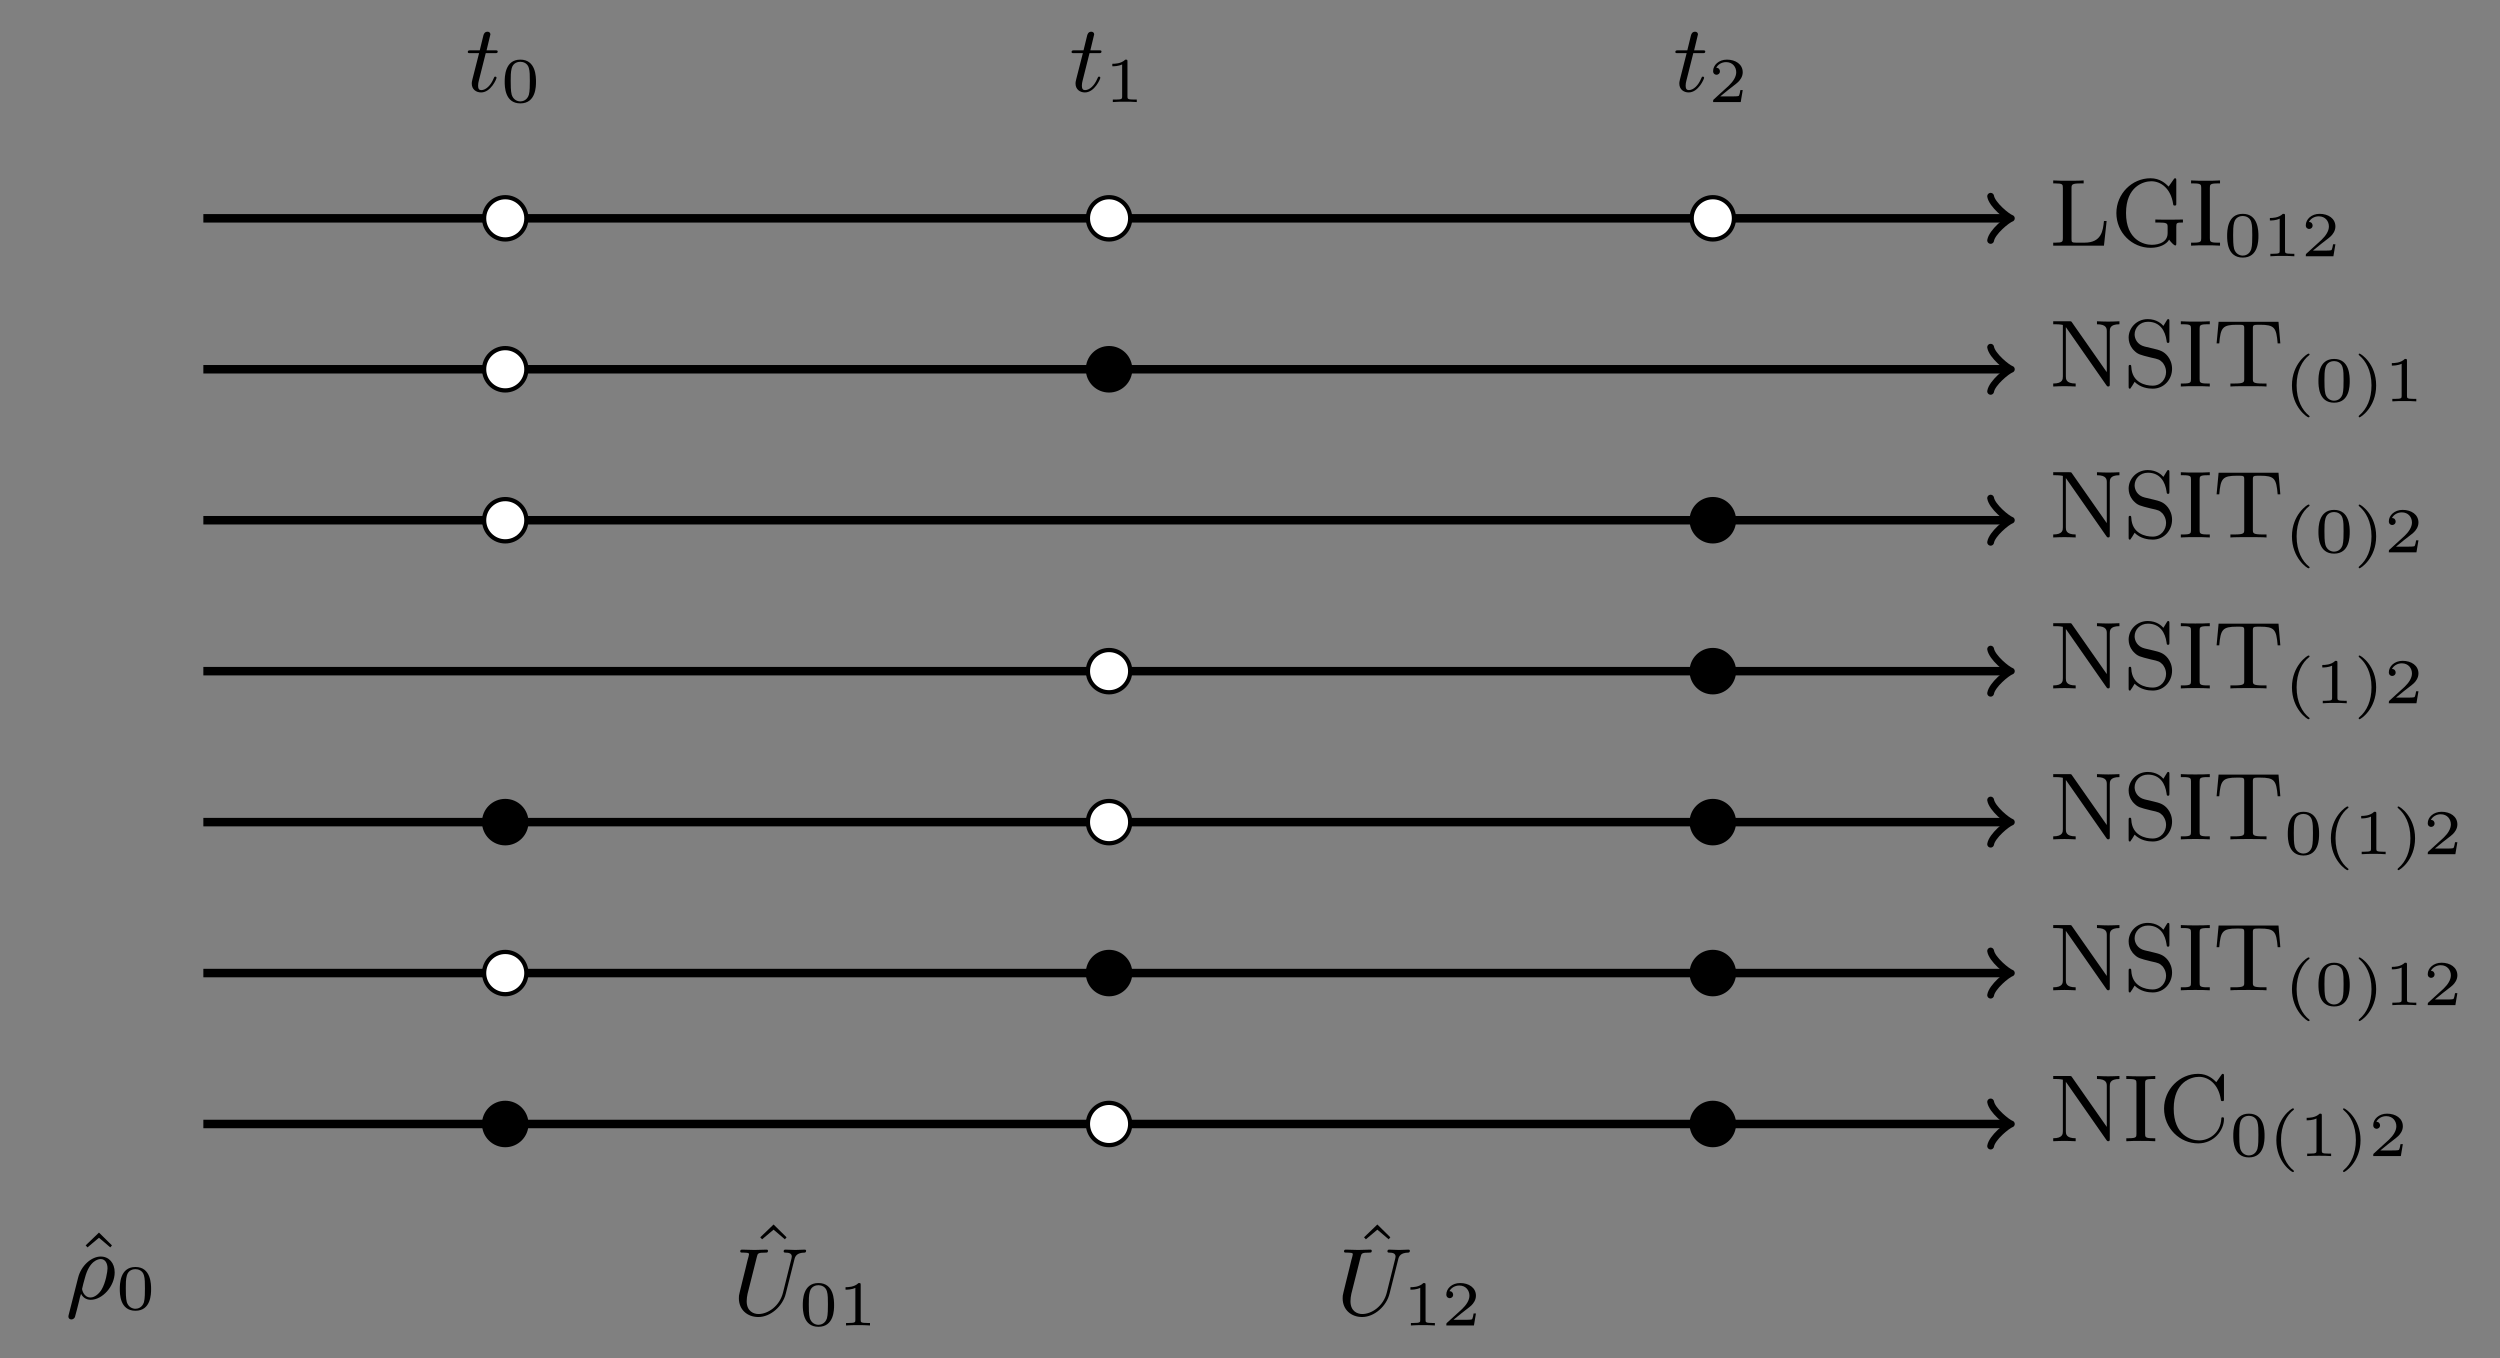 <?xml version="1.0" encoding="UTF-8"?>
<svg xmlns="http://www.w3.org/2000/svg" xmlns:xlink="http://www.w3.org/1999/xlink" width="234.742pt" height="127.529pt" viewBox="0 0 234.742 127.529" version="1.1">
<rect x="0" y="0" width="234.742" height="127.529" fill="#808080" stroke="none"/>
<defs>
<g>
<symbol overflow="visible" id="glyph0-0">
<path style="stroke:none;" d=""/>
</symbol>
<symbol overflow="visible" id="glyph0-1">
<path style="stroke:none;" d="M 1.906 -3.594 L 2.766 -3.594 C 2.922 -3.594 3.031 -3.594 3.031 -3.75 C 3.031 -3.859 2.938 -3.859 2.781 -3.859 L 1.984 -3.859 L 2.344 -5.359 C 2.344 -5.5 2.234 -5.609 2.078 -5.609 C 1.781 -5.609 1.719 -5.359 1.688 -5.266 L 1.344 -3.859 L 0.5 -3.859 C 0.328 -3.859 0.219 -3.859 0.219 -3.703 C 0.219 -3.594 0.312 -3.594 0.469 -3.594 L 1.281 -3.594 L 0.656 -1.141 C 0.594 -0.875 0.594 -0.859 0.594 -0.734 C 0.594 -0.203 1 0.094 1.469 0.094 C 2.391 0.094 2.922 -1.188 2.922 -1.281 C 2.922 -1.328 2.891 -1.391 2.812 -1.391 C 2.719 -1.391 2.703 -1.359 2.641 -1.203 C 2.375 -0.562 1.922 -0.125 1.484 -0.125 C 1.297 -0.125 1.188 -0.234 1.188 -0.531 C 1.188 -0.734 1.219 -0.844 1.25 -0.984 Z M 1.906 -3.594 "/>
</symbol>
<symbol overflow="visible" id="glyph0-2">
<path style="stroke:none;" d="M 5.828 -5.156 C 5.906 -5.531 6.078 -5.828 6.781 -5.844 C 6.828 -5.844 6.938 -5.859 6.938 -6.016 C 6.938 -6.078 6.891 -6.125 6.812 -6.125 C 6.625 -6.125 6.109 -6.094 5.922 -6.094 C 5.688 -6.094 5.672 -6.094 5.469 -6.109 C 5.312 -6.109 5.125 -6.125 5 -6.125 C 4.953 -6.125 4.828 -6.125 4.828 -5.969 C 4.828 -5.844 4.938 -5.844 5 -5.844 C 5.344 -5.844 5.594 -5.766 5.594 -5.469 C 5.594 -5.422 5.562 -5.297 5.562 -5.281 L 4.766 -2.078 C 4.453 -0.828 3.359 -0.078 2.469 -0.078 C 2.016 -0.078 1.359 -0.328 1.359 -1.281 C 1.359 -1.5 1.391 -1.734 1.438 -1.969 L 2.312 -5.438 C 2.391 -5.781 2.422 -5.844 3.125 -5.844 C 3.266 -5.844 3.359 -5.844 3.359 -6.016 C 3.359 -6.094 3.297 -6.125 3.234 -6.125 L 2.656 -6.109 C 2.391 -6.094 2.375 -6.094 2.094 -6.094 C 1.797 -6.094 1.781 -6.094 1.516 -6.109 C 1.344 -6.109 1.109 -6.125 0.938 -6.125 C 0.875 -6.125 0.75 -6.125 0.75 -5.969 C 0.75 -5.844 0.844 -5.844 1.016 -5.844 C 1.062 -5.844 1.219 -5.844 1.359 -5.828 C 1.531 -5.812 1.578 -5.781 1.578 -5.688 C 1.578 -5.641 1.5 -5.312 1.438 -5.125 L 1.25 -4.344 C 1.172 -3.984 0.734 -2.312 0.703 -2.125 C 0.625 -1.844 0.625 -1.734 0.625 -1.547 C 0.625 -0.5 1.406 0.203 2.453 0.203 C 3.609 0.203 4.75 -0.828 5.031 -2 Z M 5.828 -5.156 "/>
</symbol>
<symbol overflow="visible" id="glyph0-3">
<path style="stroke:none;" d="M 0.312 1.484 C 0.281 1.609 0.281 1.625 0.281 1.672 C 0.281 1.828 0.391 1.938 0.562 1.938 C 0.703 1.938 0.828 1.844 0.891 1.719 C 0.922 1.672 1.234 0.391 1.281 0.219 C 1.359 -0.141 1.359 -0.156 1.469 -0.469 C 1.594 -0.203 1.891 0.094 2.375 0.094 C 3.469 0.094 4.625 -1.172 4.625 -2.484 C 4.625 -3.359 4.094 -3.969 3.312 -3.969 C 2.453 -3.969 1.469 -3.125 1.188 -1.969 Z M 2.359 -0.125 C 1.719 -0.125 1.562 -0.844 1.562 -0.922 C 1.562 -0.969 1.781 -1.828 1.828 -1.953 C 2.25 -3.609 3.109 -3.734 3.312 -3.734 C 3.719 -3.734 3.953 -3.359 3.953 -2.859 C 3.953 -2.562 3.781 -1.5 3.391 -0.859 C 3.172 -0.5 2.766 -0.125 2.359 -0.125 Z M 2.359 -0.125 "/>
</symbol>
<symbol overflow="visible" id="glyph1-0">
<path style="stroke:none;" d=""/>
</symbol>
<symbol overflow="visible" id="glyph1-1">
<path style="stroke:none;" d="M 3.297 -1.906 C 3.297 -2.344 3.297 -3.984 1.828 -3.984 C 0.359 -3.984 0.359 -2.344 0.359 -1.906 C 0.359 -1.484 0.359 0.125 1.828 0.125 C 3.297 0.125 3.297 -1.484 3.297 -1.906 Z M 1.828 -0.062 C 1.578 -0.062 1.172 -0.188 1.016 -0.688 C 0.922 -1.031 0.922 -1.609 0.922 -1.984 C 0.922 -2.391 0.922 -2.844 1.016 -3.172 C 1.156 -3.703 1.609 -3.781 1.828 -3.781 C 2.094 -3.781 2.5 -3.656 2.625 -3.203 C 2.719 -2.891 2.719 -2.453 2.719 -1.984 C 2.719 -1.609 2.719 -1 2.625 -0.672 C 2.453 -0.141 2.016 -0.062 1.828 -0.062 Z M 1.828 -0.062 "/>
</symbol>
<symbol overflow="visible" id="glyph1-2">
<path style="stroke:none;" d="M 2.141 -3.797 C 2.141 -3.984 2.125 -3.984 1.938 -3.984 C 1.547 -3.594 0.938 -3.594 0.719 -3.594 L 0.719 -3.359 C 0.875 -3.359 1.281 -3.359 1.641 -3.531 L 1.641 -0.516 C 1.641 -0.312 1.641 -0.234 1.016 -0.234 L 0.766 -0.234 L 0.766 0 C 1.094 -0.031 1.562 -0.031 1.891 -0.031 C 2.219 -0.031 2.688 -0.031 3.016 0 L 3.016 -0.234 L 2.766 -0.234 C 2.141 -0.234 2.141 -0.312 2.141 -0.516 Z M 2.141 -3.797 "/>
</symbol>
<symbol overflow="visible" id="glyph1-3">
<path style="stroke:none;" d="M 3.219 -1.125 L 3 -1.125 C 2.984 -1.031 2.922 -0.641 2.844 -0.578 C 2.797 -0.531 2.312 -0.531 2.219 -0.531 L 1.109 -0.531 L 1.875 -1.156 C 2.078 -1.328 2.609 -1.703 2.797 -1.891 C 2.969 -2.062 3.219 -2.375 3.219 -2.797 C 3.219 -3.547 2.547 -3.984 1.734 -3.984 C 0.969 -3.984 0.438 -3.469 0.438 -2.906 C 0.438 -2.609 0.688 -2.562 0.75 -2.562 C 0.906 -2.562 1.078 -2.672 1.078 -2.891 C 1.078 -3.016 1 -3.219 0.734 -3.219 C 0.875 -3.516 1.234 -3.75 1.656 -3.75 C 2.281 -3.75 2.609 -3.281 2.609 -2.797 C 2.609 -2.375 2.328 -1.938 1.922 -1.547 L 0.5 -0.25 C 0.438 -0.188 0.438 -0.188 0.438 0 L 3.031 0 Z M 3.219 -1.125 "/>
</symbol>
<symbol overflow="visible" id="glyph1-4">
<path style="stroke:none;" d="M 2.375 1.359 C 1.719 0.844 1.188 -0.094 1.188 -1.5 C 1.188 -2.875 1.719 -3.844 2.375 -4.344 C 2.375 -4.344 2.406 -4.375 2.406 -4.406 C 2.406 -4.438 2.375 -4.484 2.297 -4.484 C 2.203 -4.484 0.75 -3.547 0.75 -1.5 C 0.75 0.547 2.188 1.5 2.297 1.5 C 2.375 1.5 2.406 1.453 2.406 1.406 C 2.406 1.375 2.375 1.359 2.375 1.359 Z M 2.375 1.359 "/>
</symbol>
<symbol overflow="visible" id="glyph1-5">
<path style="stroke:none;" d="M 2.125 -1.5 C 2.125 -3.547 0.688 -4.484 0.562 -4.484 C 0.5 -4.484 0.484 -4.438 0.484 -4.406 C 0.484 -4.375 0.484 -4.359 0.594 -4.266 C 1.125 -3.812 1.688 -2.922 1.688 -1.5 C 1.688 -0.234 1.25 0.719 0.562 1.297 C 0.484 1.375 0.484 1.375 0.484 1.406 C 0.484 1.438 0.5 1.5 0.562 1.5 C 0.672 1.5 2.125 0.562 2.125 -1.5 Z M 2.125 -1.5 "/>
</symbol>
<symbol overflow="visible" id="glyph2-0">
<path style="stroke:none;" d=""/>
</symbol>
<symbol overflow="visible" id="glyph2-1">
<path style="stroke:none;" d="M 5.359 -2.312 L 5.109 -2.312 C 5.016 -1.406 4.891 -0.281 3.281 -0.281 L 2.5 -0.281 C 2.078 -0.281 2.062 -0.344 2.062 -0.641 L 2.062 -5.406 C 2.062 -5.734 2.094 -5.844 2.922 -5.844 L 3.203 -5.844 L 3.203 -6.125 C 2.891 -6.094 2.078 -6.094 1.719 -6.094 C 1.297 -6.094 0.75 -6.094 0.344 -6.125 L 0.344 -5.844 L 0.547 -5.844 C 1.234 -5.844 1.25 -5.75 1.25 -5.422 L 1.25 -0.703 C 1.25 -0.375 1.234 -0.281 0.547 -0.281 L 0.344 -0.281 L 0.344 0 L 5.109 0 Z M 5.359 -2.312 "/>
</symbol>
<symbol overflow="visible" id="glyph2-2">
<path style="stroke:none;" d="M 6.141 -6.094 C 6.141 -6.25 6.141 -6.328 6.031 -6.328 C 5.969 -6.328 5.938 -6.297 5.891 -6.219 L 5.422 -5.547 C 5.141 -5.828 4.625 -6.328 3.719 -6.328 C 1.984 -6.328 0.516 -4.875 0.516 -3.062 C 0.516 -1.234 1.969 0.203 3.734 0.203 C 4.578 0.203 5.219 -0.125 5.469 -0.562 C 5.625 -0.328 5.953 -0.016 6.031 -0.016 C 6.141 -0.016 6.141 -0.094 6.141 -0.234 L 6.141 -1.781 C 6.141 -2.141 6.172 -2.172 6.766 -2.172 L 6.766 -2.453 C 6.188 -2.438 6.094 -2.438 5.609 -2.438 C 5.266 -2.438 4.5 -2.438 4.172 -2.453 L 4.172 -2.172 L 4.469 -2.172 C 5.297 -2.172 5.328 -2.078 5.328 -1.734 L 5.328 -1.172 C 5.328 -0.078 3.969 -0.078 3.844 -0.078 C 3.109 -0.078 1.422 -0.516 1.422 -3.062 C 1.422 -5.562 3.062 -6.047 3.797 -6.047 C 4.688 -6.047 5.625 -5.375 5.844 -3.922 C 5.859 -3.797 5.875 -3.766 5.984 -3.766 C 6.141 -3.766 6.141 -3.797 6.141 -3.984 Z M 6.141 -6.094 "/>
</symbol>
<symbol overflow="visible" id="glyph2-3">
<path style="stroke:none;" d="M 2.062 -5.422 C 2.062 -5.734 2.078 -5.844 2.797 -5.844 L 3.016 -5.844 L 3.016 -6.125 C 2.656 -6.094 2.047 -6.094 1.656 -6.094 C 1.281 -6.094 0.656 -6.094 0.297 -6.125 L 0.297 -5.844 L 0.516 -5.844 C 1.234 -5.844 1.25 -5.734 1.25 -5.422 L 1.25 -0.703 C 1.25 -0.391 1.234 -0.281 0.516 -0.281 L 0.297 -0.281 L 0.297 0 C 0.656 -0.031 1.281 -0.031 1.656 -0.031 C 2.047 -0.031 2.656 -0.031 3.016 0 L 3.016 -0.281 L 2.797 -0.281 C 2.078 -0.281 2.062 -0.391 2.062 -0.703 Z M 2.062 -5.422 "/>
</symbol>
<symbol overflow="visible" id="glyph2-4">
<path style="stroke:none;" d="M 2.109 -6.016 C 2.047 -6.125 2.016 -6.125 1.844 -6.125 L 0.344 -6.125 L 0.344 -5.844 L 0.594 -5.844 C 1.016 -5.844 1.25 -5.781 1.25 -5.781 L 1.25 -0.953 C 1.25 -0.703 1.25 -0.281 0.344 -0.281 L 0.344 0 C 0.828 -0.016 0.953 -0.031 1.406 -0.031 C 1.828 -0.031 1.969 -0.016 2.453 0 L 2.453 -0.281 C 1.531 -0.281 1.531 -0.703 1.531 -0.953 L 1.531 -5.578 L 5.344 -0.109 C 5.422 0 5.469 0 5.5 0 C 5.656 0 5.656 -0.078 5.656 -0.234 L 5.656 -5.172 C 5.656 -5.422 5.656 -5.844 6.562 -5.844 L 6.562 -6.125 C 6.078 -6.109 5.953 -6.094 5.516 -6.094 C 5.078 -6.094 4.953 -6.109 4.453 -6.125 L 4.453 -5.844 C 5.375 -5.844 5.375 -5.422 5.375 -5.172 L 5.375 -1.344 Z M 2.109 -6.016 "/>
</symbol>
<symbol overflow="visible" id="glyph2-5">
<path style="stroke:none;" d="M 2.031 -3.75 C 1.312 -3.922 1.078 -4.5 1.078 -4.891 C 1.078 -5.5 1.562 -6.078 2.328 -6.078 C 3.484 -6.078 3.953 -5.203 4.078 -4.312 C 4.094 -4.141 4.109 -4.094 4.219 -4.094 C 4.344 -4.094 4.344 -4.156 4.344 -4.344 L 4.344 -6.078 C 4.344 -6.25 4.344 -6.328 4.234 -6.328 C 4.172 -6.328 4.156 -6.312 4.094 -6.203 C 3.984 -6.047 4.078 -6.156 3.781 -5.688 C 3.625 -5.875 3.156 -6.328 2.312 -6.328 C 1.266 -6.328 0.516 -5.5 0.516 -4.594 C 0.516 -3.891 0.938 -3.469 0.984 -3.422 C 1.375 -3.016 1.547 -2.984 2.609 -2.719 C 3.344 -2.562 3.422 -2.531 3.719 -2.234 C 3.719 -2.219 4.031 -1.891 4.031 -1.359 C 4.031 -0.75 3.594 -0.078 2.766 -0.078 C 2.078 -0.078 0.828 -0.375 0.766 -1.844 C 0.75 -1.984 0.75 -2.031 0.641 -2.031 C 0.516 -2.031 0.516 -1.969 0.516 -1.781 L 0.516 -0.047 C 0.516 0.125 0.516 0.203 0.625 0.203 C 0.688 0.203 0.688 0.188 0.75 0.078 C 0.875 -0.078 0.781 0.031 1.078 -0.438 C 1.625 0.109 2.344 0.203 2.781 0.203 C 3.875 0.203 4.594 -0.703 4.594 -1.656 C 4.594 -2.172 4.406 -2.562 4.203 -2.828 C 3.812 -3.328 3.406 -3.422 2.828 -3.562 Z M 2.031 -3.75 "/>
</symbol>
<symbol overflow="visible" id="glyph2-6">
<path style="stroke:none;" d="M 6.141 -6.078 L 0.516 -6.078 L 0.328 -4.047 L 0.578 -4.047 C 0.703 -5.531 0.891 -5.797 2.234 -5.797 C 2.406 -5.797 2.656 -5.797 2.75 -5.781 C 2.922 -5.734 2.922 -5.656 2.922 -5.422 L 2.922 -0.719 C 2.922 -0.406 2.922 -0.281 1.984 -0.281 L 1.625 -0.281 L 1.625 0 C 1.953 -0.031 2.938 -0.031 3.328 -0.031 C 3.719 -0.031 4.703 -0.031 5.016 0 L 5.016 -0.281 L 4.672 -0.281 C 3.734 -0.281 3.734 -0.406 3.734 -0.719 L 3.734 -5.422 C 3.734 -5.656 3.734 -5.734 3.922 -5.781 C 4.016 -5.797 4.25 -5.797 4.406 -5.797 C 5.766 -5.797 5.938 -5.531 6.062 -4.047 L 6.312 -4.047 Z M 6.141 -6.078 "/>
</symbol>
<symbol overflow="visible" id="glyph2-7">
<path style="stroke:none;" d="M 5.422 -5.547 C 5.141 -5.828 4.625 -6.328 3.719 -6.328 C 1.984 -6.328 0.516 -4.875 0.516 -3.062 C 0.516 -1.219 2 0.203 3.719 0.203 C 5.203 0.203 6.141 -1.031 6.141 -2.078 C 6.141 -2.172 6.141 -2.25 6.016 -2.25 C 5.891 -2.25 5.891 -2.188 5.891 -2.109 C 5.812 -0.75 4.734 -0.078 3.812 -0.078 C 3.047 -0.078 1.422 -0.562 1.422 -3.062 C 1.422 -5.562 3.062 -6.047 3.797 -6.047 C 4.688 -6.047 5.625 -5.375 5.844 -3.922 C 5.859 -3.797 5.875 -3.766 5.984 -3.766 C 6.141 -3.766 6.141 -3.797 6.141 -3.984 L 6.141 -6.094 C 6.141 -6.25 6.141 -6.328 6.031 -6.328 C 5.969 -6.328 5.938 -6.297 5.891 -6.219 Z M 5.422 -5.547 "/>
</symbol>
<symbol overflow="visible" id="glyph2-8">
<path style="stroke:none;" d="M 2.312 -6.219 L 1.062 -5.016 L 1.234 -4.828 L 2.312 -5.734 L 3.375 -4.828 L 3.531 -5.016 Z M 2.312 -6.219 "/>
</symbol>
</g>
</defs>
<g id="surface1">
<g style="fill:rgb(0%,0%,0%);fill-opacity:1;">
  <use xlink:href="#glyph0-1" x="43.703" y="8.586"/>
</g>
<g style="fill:rgb(0%,0%,0%);fill-opacity:1;">
  <use xlink:href="#glyph1-1" x="47.031" y="9.583"/>
</g>
<g style="fill:rgb(0%,0%,0%);fill-opacity:1;">
  <use xlink:href="#glyph0-1" x="100.396" y="8.586"/>
</g>
<g style="fill:rgb(0%,0%,0%);fill-opacity:1;">
  <use xlink:href="#glyph1-2" x="103.724" y="9.583"/>
</g>
<g style="fill:rgb(0%,0%,0%);fill-opacity:1;">
  <use xlink:href="#glyph0-1" x="157.089" y="8.586"/>
</g>
<g style="fill:rgb(0%,0%,0%);fill-opacity:1;">
  <use xlink:href="#glyph1-3" x="160.417" y="9.583"/>
</g>
<g style="fill:rgb(0%,0%,0%);fill-opacity:1;">
  <use xlink:href="#glyph2-1" x="192.446" y="23.066"/>
  <use xlink:href="#glyph2-2" x="198.205" y="23.066"/>
  <use xlink:href="#glyph2-3" x="205.437" y="23.066"/>
</g>
<g style="fill:rgb(0%,0%,0%);fill-opacity:1;">
  <use xlink:href="#glyph1-1" x="208.762" y="24.062"/>
  <use xlink:href="#glyph1-2" x="212.415" y="24.062"/>
  <use xlink:href="#glyph1-3" x="216.068" y="24.062"/>
</g>
<path style="fill:none;stroke-width:0.797;stroke-linecap:butt;stroke-linejoin:miter;stroke:rgb(0%,0%,0%);stroke-opacity:1;stroke-miterlimit:10;" d="M -85.042 -14.173 L 84.333 -14.173 " transform="matrix(1,0,0,-1,104.136,6.327)"/>
<path style="fill:none;stroke-width:0.638;stroke-linecap:round;stroke-linejoin:round;stroke:rgb(0%,0%,0%);stroke-opacity:1;stroke-miterlimit:10;" d="M -1.555 2.071 C -1.426 1.293 -0 0.129 0.39 0 C -0 -0.129 -1.426 -1.296 -1.555 -2.074 " transform="matrix(1,0,0,-1,188.469,20.5)"/>
<path style="fill-rule:nonzero;fill:rgb(100%,100%,100%);fill-opacity:1;stroke-width:0.399;stroke-linecap:butt;stroke-linejoin:miter;stroke:rgb(0%,0%,0%);stroke-opacity:1;stroke-miterlimit:10;" d="M -54.71 -14.173 C -54.71 -13.079 -55.597 -12.189 -56.695 -12.189 C -57.788 -12.189 -58.679 -13.079 -58.679 -14.173 C -58.679 -15.271 -57.788 -16.157 -56.695 -16.157 C -55.597 -16.157 -54.71 -15.271 -54.71 -14.173 Z M -54.71 -14.173 " transform="matrix(1,0,0,-1,104.136,6.327)"/>
<path style="fill-rule:nonzero;fill:rgb(100%,100%,100%);fill-opacity:1;stroke-width:0.399;stroke-linecap:butt;stroke-linejoin:miter;stroke:rgb(0%,0%,0%);stroke-opacity:1;stroke-miterlimit:10;" d="M 1.985 -14.173 C 1.985 -13.079 1.094 -12.189 0.001 -12.189 C -1.097 -12.189 -1.984 -13.079 -1.984 -14.173 C -1.984 -15.271 -1.097 -16.157 0.001 -16.157 C 1.094 -16.157 1.985 -15.271 1.985 -14.173 Z M 1.985 -14.173 " transform="matrix(1,0,0,-1,104.136,6.327)"/>
<path style="fill-rule:nonzero;fill:rgb(100%,100%,100%);fill-opacity:1;stroke-width:0.399;stroke-linecap:butt;stroke-linejoin:miter;stroke:rgb(0%,0%,0%);stroke-opacity:1;stroke-miterlimit:10;" d="M 58.676 -14.173 C 58.676 -13.079 57.79 -12.189 56.692 -12.189 C 55.598 -12.189 54.708 -13.079 54.708 -14.173 C 54.708 -15.271 55.598 -16.157 56.692 -16.157 C 57.79 -16.157 58.676 -15.271 58.676 -14.173 Z M 58.676 -14.173 " transform="matrix(1,0,0,-1,104.136,6.327)"/>
<g style="fill:rgb(0%,0%,0%);fill-opacity:1;">
  <use xlink:href="#glyph2-4" x="192.446" y="36.292"/>
  <use xlink:href="#glyph2-5" x="199.356" y="36.292"/>
  <use xlink:href="#glyph2-3" x="204.476" y="36.292"/>
  <use xlink:href="#glyph2-6" x="207.803" y="36.292"/>
</g>
<g style="fill:rgb(0%,0%,0%);fill-opacity:1;">
  <use xlink:href="#glyph1-4" x="214.457" y="37.687"/>
  <use xlink:href="#glyph1-1" x="217.335" y="37.687"/>
  <use xlink:href="#glyph1-5" x="220.988" y="37.687"/>
  <use xlink:href="#glyph1-2" x="223.866" y="37.687"/>
</g>
<path style="fill:none;stroke-width:0.797;stroke-linecap:butt;stroke-linejoin:miter;stroke:rgb(0%,0%,0%);stroke-opacity:1;stroke-miterlimit:10;" d="M -85.042 -28.345 L 84.333 -28.345 " transform="matrix(1,0,0,-1,104.136,6.327)"/>
<path style="fill:none;stroke-width:0.638;stroke-linecap:round;stroke-linejoin:round;stroke:rgb(0%,0%,0%);stroke-opacity:1;stroke-miterlimit:10;" d="M -1.555 2.072 C -1.426 1.295 -0 0.131 0.39 0.002 C -0 -0.131 -1.426 -1.295 -1.555 -2.072 " transform="matrix(1,0,0,-1,188.469,34.674)"/>
<path style="fill-rule:nonzero;fill:rgb(100%,100%,100%);fill-opacity:1;stroke-width:0.399;stroke-linecap:butt;stroke-linejoin:miter;stroke:rgb(0%,0%,0%);stroke-opacity:1;stroke-miterlimit:10;" d="M -54.71 -28.345 C -54.71 -27.251 -55.597 -26.36 -56.695 -26.36 C -57.788 -26.36 -58.679 -27.251 -58.679 -28.345 C -58.679 -29.443 -57.788 -30.333 -56.695 -30.333 C -55.597 -30.333 -54.71 -29.443 -54.71 -28.345 Z M -54.71 -28.345 " transform="matrix(1,0,0,-1,104.136,6.327)"/>
<path style="fill-rule:nonzero;fill:rgb(0%,0%,0%);fill-opacity:1;stroke-width:0.399;stroke-linecap:butt;stroke-linejoin:miter;stroke:rgb(0%,0%,0%);stroke-opacity:1;stroke-miterlimit:10;" d="M 1.985 -28.345 C 1.985 -27.251 1.094 -26.36 0.001 -26.36 C -1.097 -26.36 -1.984 -27.251 -1.984 -28.345 C -1.984 -29.443 -1.097 -30.333 0.001 -30.333 C 1.094 -30.333 1.985 -29.443 1.985 -28.345 Z M 1.985 -28.345 " transform="matrix(1,0,0,-1,104.136,6.327)"/>
<g style="fill:rgb(0%,0%,0%);fill-opacity:1;">
  <use xlink:href="#glyph2-4" x="192.446" y="50.466"/>
  <use xlink:href="#glyph2-5" x="199.356" y="50.466"/>
  <use xlink:href="#glyph2-3" x="204.476" y="50.466"/>
  <use xlink:href="#glyph2-6" x="207.803" y="50.466"/>
</g>
<g style="fill:rgb(0%,0%,0%);fill-opacity:1;">
  <use xlink:href="#glyph1-4" x="214.457" y="51.86"/>
  <use xlink:href="#glyph1-1" x="217.335" y="51.86"/>
  <use xlink:href="#glyph1-5" x="220.988" y="51.86"/>
  <use xlink:href="#glyph1-3" x="223.866" y="51.86"/>
</g>
<path style="fill:none;stroke-width:0.797;stroke-linecap:butt;stroke-linejoin:miter;stroke:rgb(0%,0%,0%);stroke-opacity:1;stroke-miterlimit:10;" d="M -85.042 -42.521 L 84.333 -42.521 " transform="matrix(1,0,0,-1,104.136,6.327)"/>
<path style="fill:none;stroke-width:0.638;stroke-linecap:round;stroke-linejoin:round;stroke:rgb(0%,0%,0%);stroke-opacity:1;stroke-miterlimit:10;" d="M -1.555 2.074 C -1.426 1.296 -0 0.128 0.39 -0 C -0 -0.129 -1.426 -1.293 -1.555 -2.071 " transform="matrix(1,0,0,-1,188.469,48.847)"/>
<path style="fill-rule:nonzero;fill:rgb(100%,100%,100%);fill-opacity:1;stroke-width:0.399;stroke-linecap:butt;stroke-linejoin:miter;stroke:rgb(0%,0%,0%);stroke-opacity:1;stroke-miterlimit:10;" d="M -54.71 -42.521 C -54.71 -41.423 -55.597 -40.536 -56.695 -40.536 C -57.788 -40.536 -58.679 -41.423 -58.679 -42.521 C -58.679 -43.614 -57.788 -44.505 -56.695 -44.505 C -55.597 -44.505 -54.71 -43.614 -54.71 -42.521 Z M -54.71 -42.521 " transform="matrix(1,0,0,-1,104.136,6.327)"/>
<path style="fill-rule:nonzero;fill:rgb(0%,0%,0%);fill-opacity:1;stroke-width:0.399;stroke-linecap:butt;stroke-linejoin:miter;stroke:rgb(0%,0%,0%);stroke-opacity:1;stroke-miterlimit:10;" d="M 58.676 -42.521 C 58.676 -41.423 57.79 -40.536 56.692 -40.536 C 55.598 -40.536 54.708 -41.423 54.708 -42.521 C 54.708 -43.614 55.598 -44.505 56.692 -44.505 C 57.79 -44.505 58.676 -43.614 58.676 -42.521 Z M 58.676 -42.521 " transform="matrix(1,0,0,-1,104.136,6.327)"/>
<g style="fill:rgb(0%,0%,0%);fill-opacity:1;">
  <use xlink:href="#glyph2-4" x="192.446" y="64.639"/>
  <use xlink:href="#glyph2-5" x="199.356" y="64.639"/>
  <use xlink:href="#glyph2-3" x="204.476" y="64.639"/>
  <use xlink:href="#glyph2-6" x="207.803" y="64.639"/>
</g>
<g style="fill:rgb(0%,0%,0%);fill-opacity:1;">
  <use xlink:href="#glyph1-4" x="214.457" y="66.034"/>
  <use xlink:href="#glyph1-2" x="217.335" y="66.034"/>
  <use xlink:href="#glyph1-5" x="220.988" y="66.034"/>
  <use xlink:href="#glyph1-3" x="223.866" y="66.034"/>
</g>
<path style="fill:none;stroke-width:0.797;stroke-linecap:butt;stroke-linejoin:miter;stroke:rgb(0%,0%,0%);stroke-opacity:1;stroke-miterlimit:10;" d="M -85.042 -56.693 L 84.333 -56.693 " transform="matrix(1,0,0,-1,104.136,6.327)"/>
<path style="fill:none;stroke-width:0.638;stroke-linecap:round;stroke-linejoin:round;stroke:rgb(0%,0%,0%);stroke-opacity:1;stroke-miterlimit:10;" d="M -1.555 2.071 C -1.426 1.294 -0 0.13 0.39 0.001 C -0 -0.128 -1.426 -1.296 -1.555 -2.073 " transform="matrix(1,0,0,-1,188.469,63.021)"/>
<path style="fill-rule:nonzero;fill:rgb(100%,100%,100%);fill-opacity:1;stroke-width:0.399;stroke-linecap:butt;stroke-linejoin:miter;stroke:rgb(0%,0%,0%);stroke-opacity:1;stroke-miterlimit:10;" d="M 1.985 -56.693 C 1.985 -55.599 1.094 -54.708 0.001 -54.708 C -1.097 -54.708 -1.984 -55.599 -1.984 -56.693 C -1.984 -57.79 -1.097 -58.677 0.001 -58.677 C 1.094 -58.677 1.985 -57.79 1.985 -56.693 Z M 1.985 -56.693 " transform="matrix(1,0,0,-1,104.136,6.327)"/>
<path style="fill-rule:nonzero;fill:rgb(0%,0%,0%);fill-opacity:1;stroke-width:0.399;stroke-linecap:butt;stroke-linejoin:miter;stroke:rgb(0%,0%,0%);stroke-opacity:1;stroke-miterlimit:10;" d="M 58.676 -56.693 C 58.676 -55.599 57.79 -54.708 56.692 -54.708 C 55.598 -54.708 54.708 -55.599 54.708 -56.693 C 54.708 -57.79 55.598 -58.677 56.692 -58.677 C 57.79 -58.677 58.676 -57.79 58.676 -56.693 Z M 58.676 -56.693 " transform="matrix(1,0,0,-1,104.136,6.327)"/>
<g style="fill:rgb(0%,0%,0%);fill-opacity:1;">
  <use xlink:href="#glyph2-4" x="192.446" y="78.812"/>
  <use xlink:href="#glyph2-5" x="199.356" y="78.812"/>
  <use xlink:href="#glyph2-3" x="204.476" y="78.812"/>
  <use xlink:href="#glyph2-6" x="207.803" y="78.812"/>
</g>
<g style="fill:rgb(0%,0%,0%);fill-opacity:1;">
  <use xlink:href="#glyph1-1" x="214.458" y="80.207"/>
  <use xlink:href="#glyph1-4" x="218.111" y="80.207"/>
  <use xlink:href="#glyph1-2" x="220.989" y="80.207"/>
  <use xlink:href="#glyph1-5" x="224.642" y="80.207"/>
  <use xlink:href="#glyph1-3" x="227.52" y="80.207"/>
</g>
<path style="fill-rule:nonzero;fill:rgb(0%,0%,0%);fill-opacity:1;stroke-width:0.399;stroke-linecap:butt;stroke-linejoin:miter;stroke:rgb(0%,0%,0%);stroke-opacity:1;stroke-miterlimit:10;" d="M -54.71 -70.868 C -54.71 -69.771 -55.597 -68.884 -56.695 -68.884 C -57.788 -68.884 -58.679 -69.771 -58.679 -70.868 C -58.679 -71.962 -57.788 -72.853 -56.695 -72.853 C -55.597 -72.853 -54.71 -71.962 -54.71 -70.868 Z M -54.71 -70.868 " transform="matrix(1,0,0,-1,104.136,6.327)"/>
<path style="fill:none;stroke-width:0.797;stroke-linecap:butt;stroke-linejoin:miter;stroke:rgb(0%,0%,0%);stroke-opacity:1;stroke-miterlimit:10;" d="M -85.042 -70.868 L 84.333 -70.868 " transform="matrix(1,0,0,-1,104.136,6.327)"/>
<path style="fill:none;stroke-width:0.638;stroke-linecap:round;stroke-linejoin:round;stroke:rgb(0%,0%,0%);stroke-opacity:1;stroke-miterlimit:10;" d="M -1.555 2.073 C -1.426 1.296 -0 0.128 0.39 -0.001 C -0 -0.13 -1.426 -1.294 -1.555 -2.072 " transform="matrix(1,0,0,-1,188.469,77.194)"/>
<path style="fill-rule:nonzero;fill:rgb(100%,100%,100%);fill-opacity:1;stroke-width:0.399;stroke-linecap:butt;stroke-linejoin:miter;stroke:rgb(0%,0%,0%);stroke-opacity:1;stroke-miterlimit:10;" d="M 1.985 -70.868 C 1.985 -69.771 1.094 -68.884 0.001 -68.884 C -1.097 -68.884 -1.984 -69.771 -1.984 -70.868 C -1.984 -71.962 -1.097 -72.853 0.001 -72.853 C 1.094 -72.853 1.985 -71.962 1.985 -70.868 Z M 1.985 -70.868 " transform="matrix(1,0,0,-1,104.136,6.327)"/>
<path style="fill-rule:nonzero;fill:rgb(0%,0%,0%);fill-opacity:1;stroke-width:0.399;stroke-linecap:butt;stroke-linejoin:miter;stroke:rgb(0%,0%,0%);stroke-opacity:1;stroke-miterlimit:10;" d="M 58.676 -70.868 C 58.676 -69.771 57.79 -68.884 56.692 -68.884 C 55.598 -68.884 54.708 -69.771 54.708 -70.868 C 54.708 -71.962 55.598 -72.853 56.692 -72.853 C 57.79 -72.853 58.676 -71.962 58.676 -70.868 Z M 58.676 -70.868 " transform="matrix(1,0,0,-1,104.136,6.327)"/>
<g style="fill:rgb(0%,0%,0%);fill-opacity:1;">
  <use xlink:href="#glyph2-4" x="192.446" y="92.985"/>
  <use xlink:href="#glyph2-5" x="199.356" y="92.985"/>
  <use xlink:href="#glyph2-3" x="204.476" y="92.985"/>
  <use xlink:href="#glyph2-6" x="207.803" y="92.985"/>
</g>
<g style="fill:rgb(0%,0%,0%);fill-opacity:1;">
  <use xlink:href="#glyph1-4" x="214.458" y="94.38"/>
  <use xlink:href="#glyph1-1" x="217.336" y="94.38"/>
  <use xlink:href="#glyph1-5" x="220.989" y="94.38"/>
  <use xlink:href="#glyph1-2" x="223.867" y="94.38"/>
  <use xlink:href="#glyph1-3" x="227.52" y="94.38"/>
</g>
<path style="fill:none;stroke-width:0.797;stroke-linecap:butt;stroke-linejoin:miter;stroke:rgb(0%,0%,0%);stroke-opacity:1;stroke-miterlimit:10;" d="M -85.042 -85.04 L 84.333 -85.04 " transform="matrix(1,0,0,-1,104.136,6.327)"/>
<path style="fill:none;stroke-width:0.638;stroke-linecap:round;stroke-linejoin:round;stroke:rgb(0%,0%,0%);stroke-opacity:1;stroke-miterlimit:10;" d="M -1.555 2.071 C -1.426 1.293 -0 0.129 0.39 0 C -0 -0.129 -1.426 -1.297 -1.555 -2.074 " transform="matrix(1,0,0,-1,188.469,91.367)"/>
<path style="fill-rule:nonzero;fill:rgb(100%,100%,100%);fill-opacity:1;stroke-width:0.399;stroke-linecap:butt;stroke-linejoin:miter;stroke:rgb(0%,0%,0%);stroke-opacity:1;stroke-miterlimit:10;" d="M -54.71 -85.04 C -54.71 -83.943 -55.597 -83.056 -56.695 -83.056 C -57.788 -83.056 -58.679 -83.943 -58.679 -85.04 C -58.679 -86.138 -57.788 -87.025 -56.695 -87.025 C -55.597 -87.025 -54.71 -86.138 -54.71 -85.04 Z M -54.71 -85.04 " transform="matrix(1,0,0,-1,104.136,6.327)"/>
<path style="fill-rule:nonzero;fill:rgb(0%,0%,0%);fill-opacity:1;stroke-width:0.399;stroke-linecap:butt;stroke-linejoin:miter;stroke:rgb(0%,0%,0%);stroke-opacity:1;stroke-miterlimit:10;" d="M 1.985 -85.04 C 1.985 -83.943 1.094 -83.056 0.001 -83.056 C -1.097 -83.056 -1.984 -83.943 -1.984 -85.04 C -1.984 -86.138 -1.097 -87.025 0.001 -87.025 C 1.094 -87.025 1.985 -86.138 1.985 -85.04 Z M 1.985 -85.04 " transform="matrix(1,0,0,-1,104.136,6.327)"/>
<path style="fill-rule:nonzero;fill:rgb(0%,0%,0%);fill-opacity:1;stroke-width:0.399;stroke-linecap:butt;stroke-linejoin:miter;stroke:rgb(0%,0%,0%);stroke-opacity:1;stroke-miterlimit:10;" d="M 58.676 -85.04 C 58.676 -83.943 57.79 -83.056 56.692 -83.056 C 55.598 -83.056 54.708 -83.943 54.708 -85.04 C 54.708 -86.138 55.598 -87.025 56.692 -87.025 C 57.79 -87.025 58.676 -86.138 58.676 -85.04 Z M 58.676 -85.04 " transform="matrix(1,0,0,-1,104.136,6.327)"/>
<g style="fill:rgb(0%,0%,0%);fill-opacity:1;">
  <use xlink:href="#glyph2-4" x="192.446" y="107.158"/>
  <use xlink:href="#glyph2-3" x="199.356" y="107.158"/>
  <use xlink:href="#glyph2-7" x="202.683" y="107.158"/>
</g>
<g style="fill:rgb(0%,0%,0%);fill-opacity:1;">
  <use xlink:href="#glyph1-1" x="209.338" y="108.553"/>
  <use xlink:href="#glyph1-4" x="212.991" y="108.553"/>
  <use xlink:href="#glyph1-2" x="215.869" y="108.553"/>
  <use xlink:href="#glyph1-5" x="219.522" y="108.553"/>
  <use xlink:href="#glyph1-3" x="222.4" y="108.553"/>
</g>
<path style="fill:none;stroke-width:0.797;stroke-linecap:butt;stroke-linejoin:miter;stroke:rgb(0%,0%,0%);stroke-opacity:1;stroke-miterlimit:10;" d="M -85.042 -99.212 L 84.333 -99.212 " transform="matrix(1,0,0,-1,104.136,6.327)"/>
<path style="fill:none;stroke-width:0.638;stroke-linecap:round;stroke-linejoin:round;stroke:rgb(0%,0%,0%);stroke-opacity:1;stroke-miterlimit:10;" d="M -1.555 2.072 C -1.426 1.295 -0 0.131 0.39 0.002 C -0 -0.131 -1.426 -1.295 -1.555 -2.072 " transform="matrix(1,0,0,-1,188.469,105.541)"/>
<path style="fill-rule:nonzero;fill:rgb(0%,0%,0%);fill-opacity:1;stroke-width:0.399;stroke-linecap:butt;stroke-linejoin:miter;stroke:rgb(0%,0%,0%);stroke-opacity:1;stroke-miterlimit:10;" d="M -54.71 -99.212 C -54.71 -98.118 -55.597 -97.228 -56.695 -97.228 C -57.788 -97.228 -58.679 -98.118 -58.679 -99.212 C -58.679 -100.31 -57.788 -101.196 -56.695 -101.196 C -55.597 -101.196 -54.71 -100.31 -54.71 -99.212 Z M -54.71 -99.212 " transform="matrix(1,0,0,-1,104.136,6.327)"/>
<path style="fill-rule:nonzero;fill:rgb(100%,100%,100%);fill-opacity:1;stroke-width:0.399;stroke-linecap:butt;stroke-linejoin:miter;stroke:rgb(0%,0%,0%);stroke-opacity:1;stroke-miterlimit:10;" d="M 1.985 -99.212 C 1.985 -98.118 1.094 -97.228 0.001 -97.228 C -1.097 -97.228 -1.984 -98.118 -1.984 -99.212 C -1.984 -100.31 -1.097 -101.196 0.001 -101.196 C 1.094 -101.196 1.985 -100.31 1.985 -99.212 Z M 1.985 -99.212 " transform="matrix(1,0,0,-1,104.136,6.327)"/>
<path style="fill-rule:nonzero;fill:rgb(0%,0%,0%);fill-opacity:1;stroke-width:0.399;stroke-linecap:butt;stroke-linejoin:miter;stroke:rgb(0%,0%,0%);stroke-opacity:1;stroke-miterlimit:10;" d="M 58.676 -99.212 C 58.676 -98.118 57.79 -97.228 56.692 -97.228 C 55.598 -97.228 54.708 -98.118 54.708 -99.212 C 54.708 -100.31 55.598 -101.196 56.692 -101.196 C 57.79 -101.196 58.676 -100.31 58.676 -99.212 Z M 58.676 -99.212 " transform="matrix(1,0,0,-1,104.136,6.327)"/>
<g style="fill:rgb(0%,0%,0%);fill-opacity:1;">
  <use xlink:href="#glyph2-8" x="70.324" y="121.195"/>
</g>
<g style="fill:rgb(0%,0%,0%);fill-opacity:1;">
  <use xlink:href="#glyph0-2" x="68.753" y="123.461"/>
</g>
<g style="fill:rgb(0%,0%,0%);fill-opacity:1;">
  <use xlink:href="#glyph1-1" x="75.021" y="124.457"/>
  <use xlink:href="#glyph1-2" x="78.674" y="124.457"/>
</g>
<g style="fill:rgb(0%,0%,0%);fill-opacity:1;">
  <use xlink:href="#glyph2-8" x="127.017" y="121.195"/>
</g>
<g style="fill:rgb(0%,0%,0%);fill-opacity:1;">
  <use xlink:href="#glyph0-2" x="125.446" y="123.461"/>
</g>
<g style="fill:rgb(0%,0%,0%);fill-opacity:1;">
  <use xlink:href="#glyph1-2" x="131.714" y="124.457"/>
  <use xlink:href="#glyph1-3" x="135.367" y="124.457"/>
</g>
<g style="fill:rgb(0%,0%,0%);fill-opacity:1;">
  <use xlink:href="#glyph2-8" x="6.981" y="121.954"/>
</g>
<g style="fill:rgb(0%,0%,0%);fill-opacity:1;">
  <use xlink:href="#glyph0-3" x="6.143" y="121.954"/>
</g>
<g style="fill:rgb(0%,0%,0%);fill-opacity:1;">
  <use xlink:href="#glyph1-1" x="10.89" y="122.951"/>
</g>
</g>
</svg>
